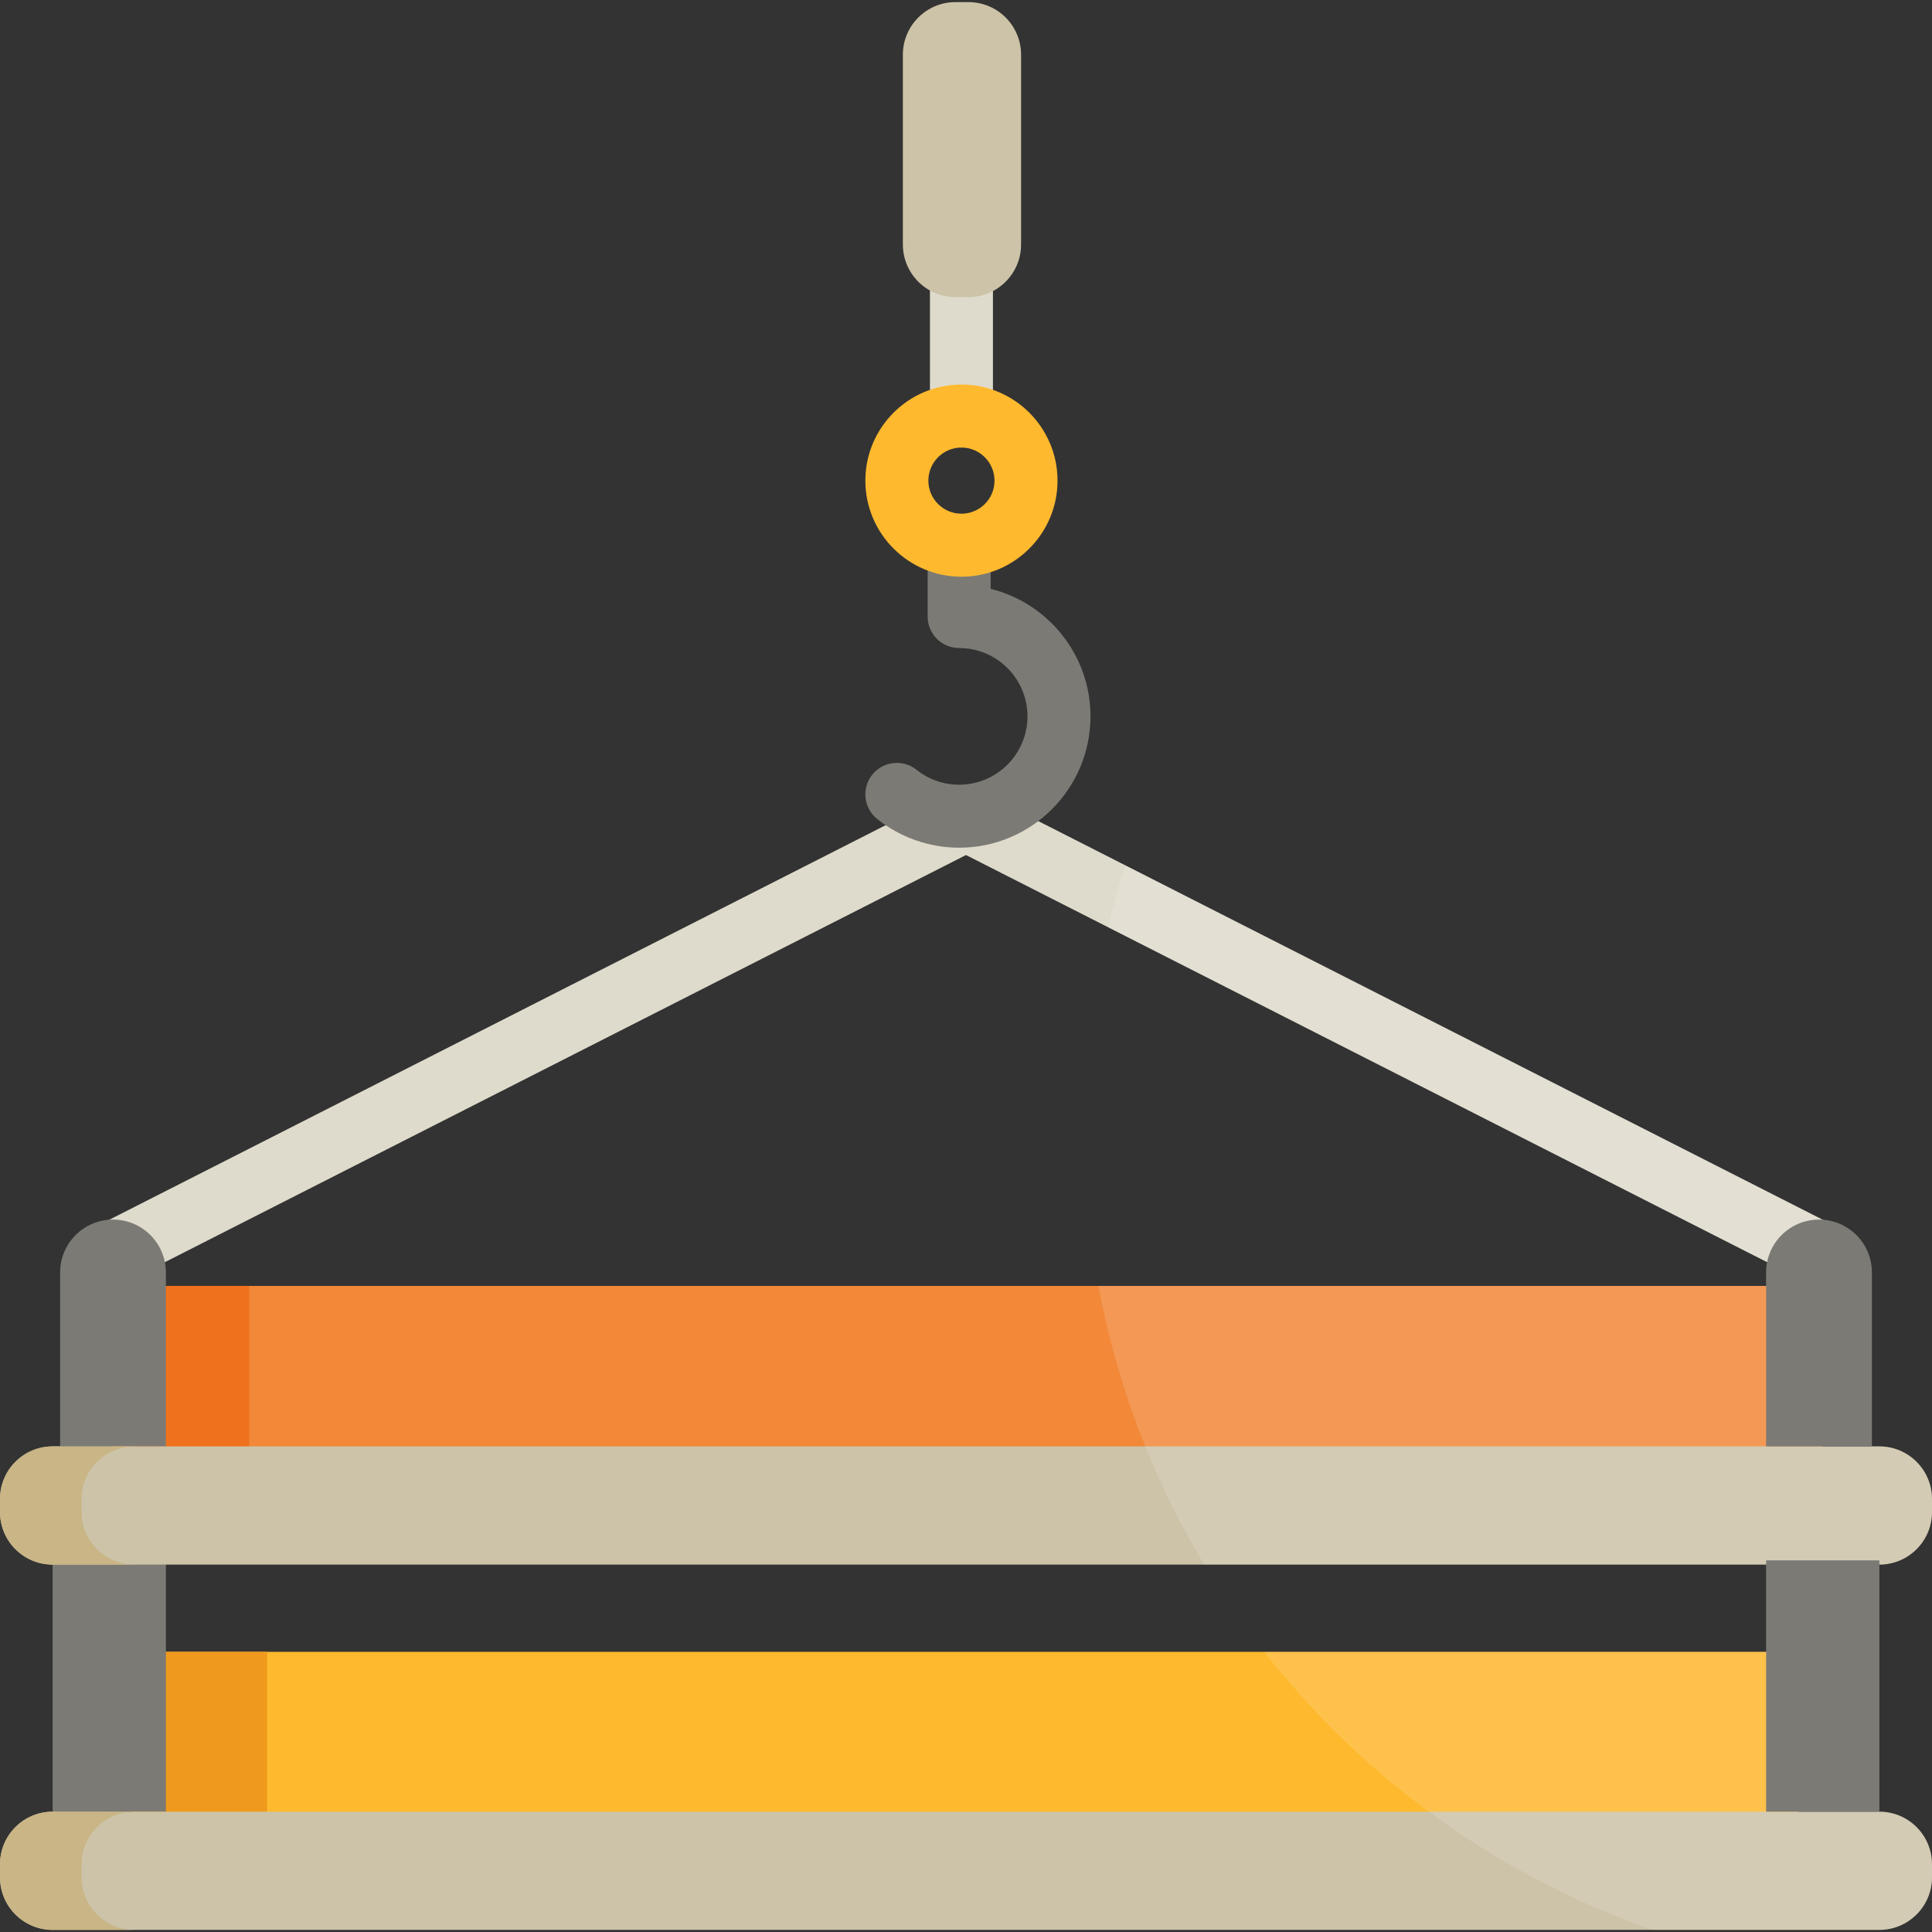<?xml version="1.0" encoding="iso-8859-1"?>
<!-- Uploaded to: SVG Repo, www.svgrepo.com, Generator: SVG Repo Mixer Tools -->
<svg version="1.1" id="Layer_1" xmlns="http://www.w3.org/2000/svg" xmlns:xlink="http://www.w3.org/1999/xlink" 
	 viewBox="0 0 512 512" xml:space="preserve">
<rect x="0" y="0" width="512" height="512" fill="#333333" stroke="none"/>
<polygon style="fill:#FFB92E;" points="366.106,437.751 255.637,437.751 145.168,437.751 34.698,437.751 34.698,497.293 
	145.168,497.293 255.637,497.293 366.106,497.293 476.577,497.293 476.577,437.751 "/>
<rect x="34.694" y="437.749" style="fill:#EF9A1D;" width="36.072" height="59.537"/>
<path style="fill:#DFDBCC;" d="M29.953,340.458c-3.043,0-5.976-1.67-7.449-4.568c-2.089-4.109-0.45-9.135,3.66-11.224
	l226.053-114.88c2.376-1.207,5.187-1.207,7.564,0l226.055,114.879c4.109,2.089,5.749,7.115,3.66,11.224
	c-2.089,4.109-7.113,5.749-11.224,3.661L255.999,226.593L33.729,339.55C32.517,340.165,31.225,340.458,29.953,340.458z"/>
<rect x="13.95" y="413.518" style="fill:#7C7A75;" width="30.016" height="66.591"/>
<path style="fill:#CCC3A8;" d="M441.88,511.443h56.172c7.702,0,13.948-6.245,13.948-13.95v-3.428c0-7.704-6.245-13.95-13.948-13.95
	h-83.848H97.798H13.95C6.245,480.114,0,486.36,0,494.064v3.428c0,7.704,6.245,13.95,13.95,13.95h83.848h315.294"/>
<polygon style="fill:#F28838;" points="369.767,340.784 256.494,340.784 143.22,340.784 29.947,340.784 29.947,394.635 
	143.22,394.635 256.494,394.635 369.767,394.635 483.044,394.635 483.044,340.784 "/>
<rect x="29.947" y="340.781" style="fill:#EF711D;" width="36.072" height="53.849"/>
<path style="fill:#7C7A75;" d="M29.947,323.203c-7.742,0-14.02,6.276-14.02,14.018v8.904v28.278v8.904h28.039v-8.904v-28.278v-8.904
	C43.965,329.479,37.689,323.203,29.947,323.203z"/>
<path style="fill:#CCC3A8;" d="M498.052,383.308h-83.848H97.798H13.95c-7.705,0-13.95,6.245-13.95,13.95v3.428
	c0,7.705,6.245,13.95,13.95,13.95h83.848h315.294h28.789h56.172c7.702,0,13.948-6.245,13.948-13.95v-3.428
	C512,389.553,505.755,383.308,498.052,383.308z"/>
<g>
	<path style="fill:#C9B585;" d="M21.598,497.493v-3.428c0-7.704,6.245-13.95,13.95-13.95H13.95C6.245,480.114,0,486.36,0,494.064
		v3.428c0,7.704,6.245,13.95,13.95,13.95h21.598C27.843,511.443,21.598,505.197,21.598,497.493z"/>
	<path style="fill:#C9B585;" d="M21.598,400.686v-3.428c0-7.704,6.245-13.95,13.95-13.95H13.95c-7.705,0-13.95,6.245-13.95,13.95
		v3.428c0,7.705,6.245,13.95,13.95,13.95h21.598C27.843,414.636,21.598,408.39,21.598,400.686z"/>
</g>
<g style="opacity:0.15;">
	<path style="fill:#F5F5F5;" d="M293.624,245.714l184.649,93.836c4.11,2.088,9.135,0.449,11.224-3.661
		c2.089-4.109,0.45-9.135-3.66-11.224l-187.554-95.313C296.531,234.721,294.976,240.177,293.624,245.714z"/>
	<path style="fill:#F5F5F5;" d="M512,494.064c0-7.704-6.245-13.95-13.948-13.95h-21.475v-42.363H366.106h-31.104
		c26.282,33.52,61.885,59.375,102.902,73.691h3.976h56.172c7.702,0,13.948-6.245,13.948-13.95L512,494.064L512,494.064z"/>
	<path style="fill:#F5F5F5;" d="M441.88,414.636h56.172c7.702,0,13.948-6.245,13.948-13.95v-3.428c0-7.704-6.245-13.95-13.948-13.95
		h-15.008v-42.524H369.767h-78.696c4.972,26.557,14.609,51.469,28.036,73.853h93.983h28.789V414.636z"/>
</g>
<g>
	<rect x="468.036" y="413.518" style="fill:#7C7A75;" width="30.018" height="66.591"/>
	<path style="fill:#7C7A75;" d="M482.055,323.203c-7.741,0-14.02,6.276-14.02,14.018v8.904v28.278v8.904h28.039v-8.904v-28.278
		v-8.904C496.075,329.479,489.798,323.203,482.055,323.203z"/>
	<path style="fill:#7C7A75;" d="M254.185,224.649c-7.869,0-15.584-2.704-21.722-7.611c-3.6-2.879-4.185-8.133-1.307-11.733
		c2.879-3.601,8.133-4.185,11.734-1.307c3.235,2.587,7.14,3.955,11.294,3.955c9.985,0,18.109-8.124,18.109-18.109
		c0-9.984-8.124-18.106-18.109-18.106c-4.611,0-8.348-3.738-8.348-8.348v-18.903c0-4.61,3.736-8.348,8.348-8.348
		c4.61,0,8.348,3.736,8.348,8.348v11.567c15.172,3.749,26.457,17.477,26.457,33.79C288.989,209.035,273.375,224.649,254.185,224.649
		z"/>
</g>
<path style="fill:#DFDBCC;" d="M254.792,118.604c-4.611,0-8.348-3.736-8.348-8.348V60.343c0-4.611,3.736-8.348,8.348-8.348
	c4.611,0,8.348,3.736,8.348,8.348v49.915C263.14,114.868,259.402,118.604,254.792,118.604z"/>
<path style="fill:#CCC3A8;" d="M256.647,0.557h-3.428c-7.707,0-13.95,6.245-13.95,13.95v50.281c0,7.704,6.243,13.95,13.95,13.95
	h3.428c7.704,0,13.95-6.245,13.95-13.95v-13.03v-37.25C270.598,6.802,264.352,0.557,256.647,0.557z"/>
<path style="fill:#FFB92E;" d="M254.792,152.835c-14.041,0-25.463-11.423-25.463-25.463s11.422-25.463,25.463-25.463
	c14.04,0,25.463,11.423,25.463,25.463C280.254,141.412,268.832,152.835,254.792,152.835z M254.792,118.604
	c-4.835,0-8.767,3.932-8.767,8.767c0,4.835,3.932,8.767,8.767,8.767c4.833,0,8.767-3.932,8.767-8.767
	C263.558,122.537,259.624,118.604,254.792,118.604z"/>
</svg>